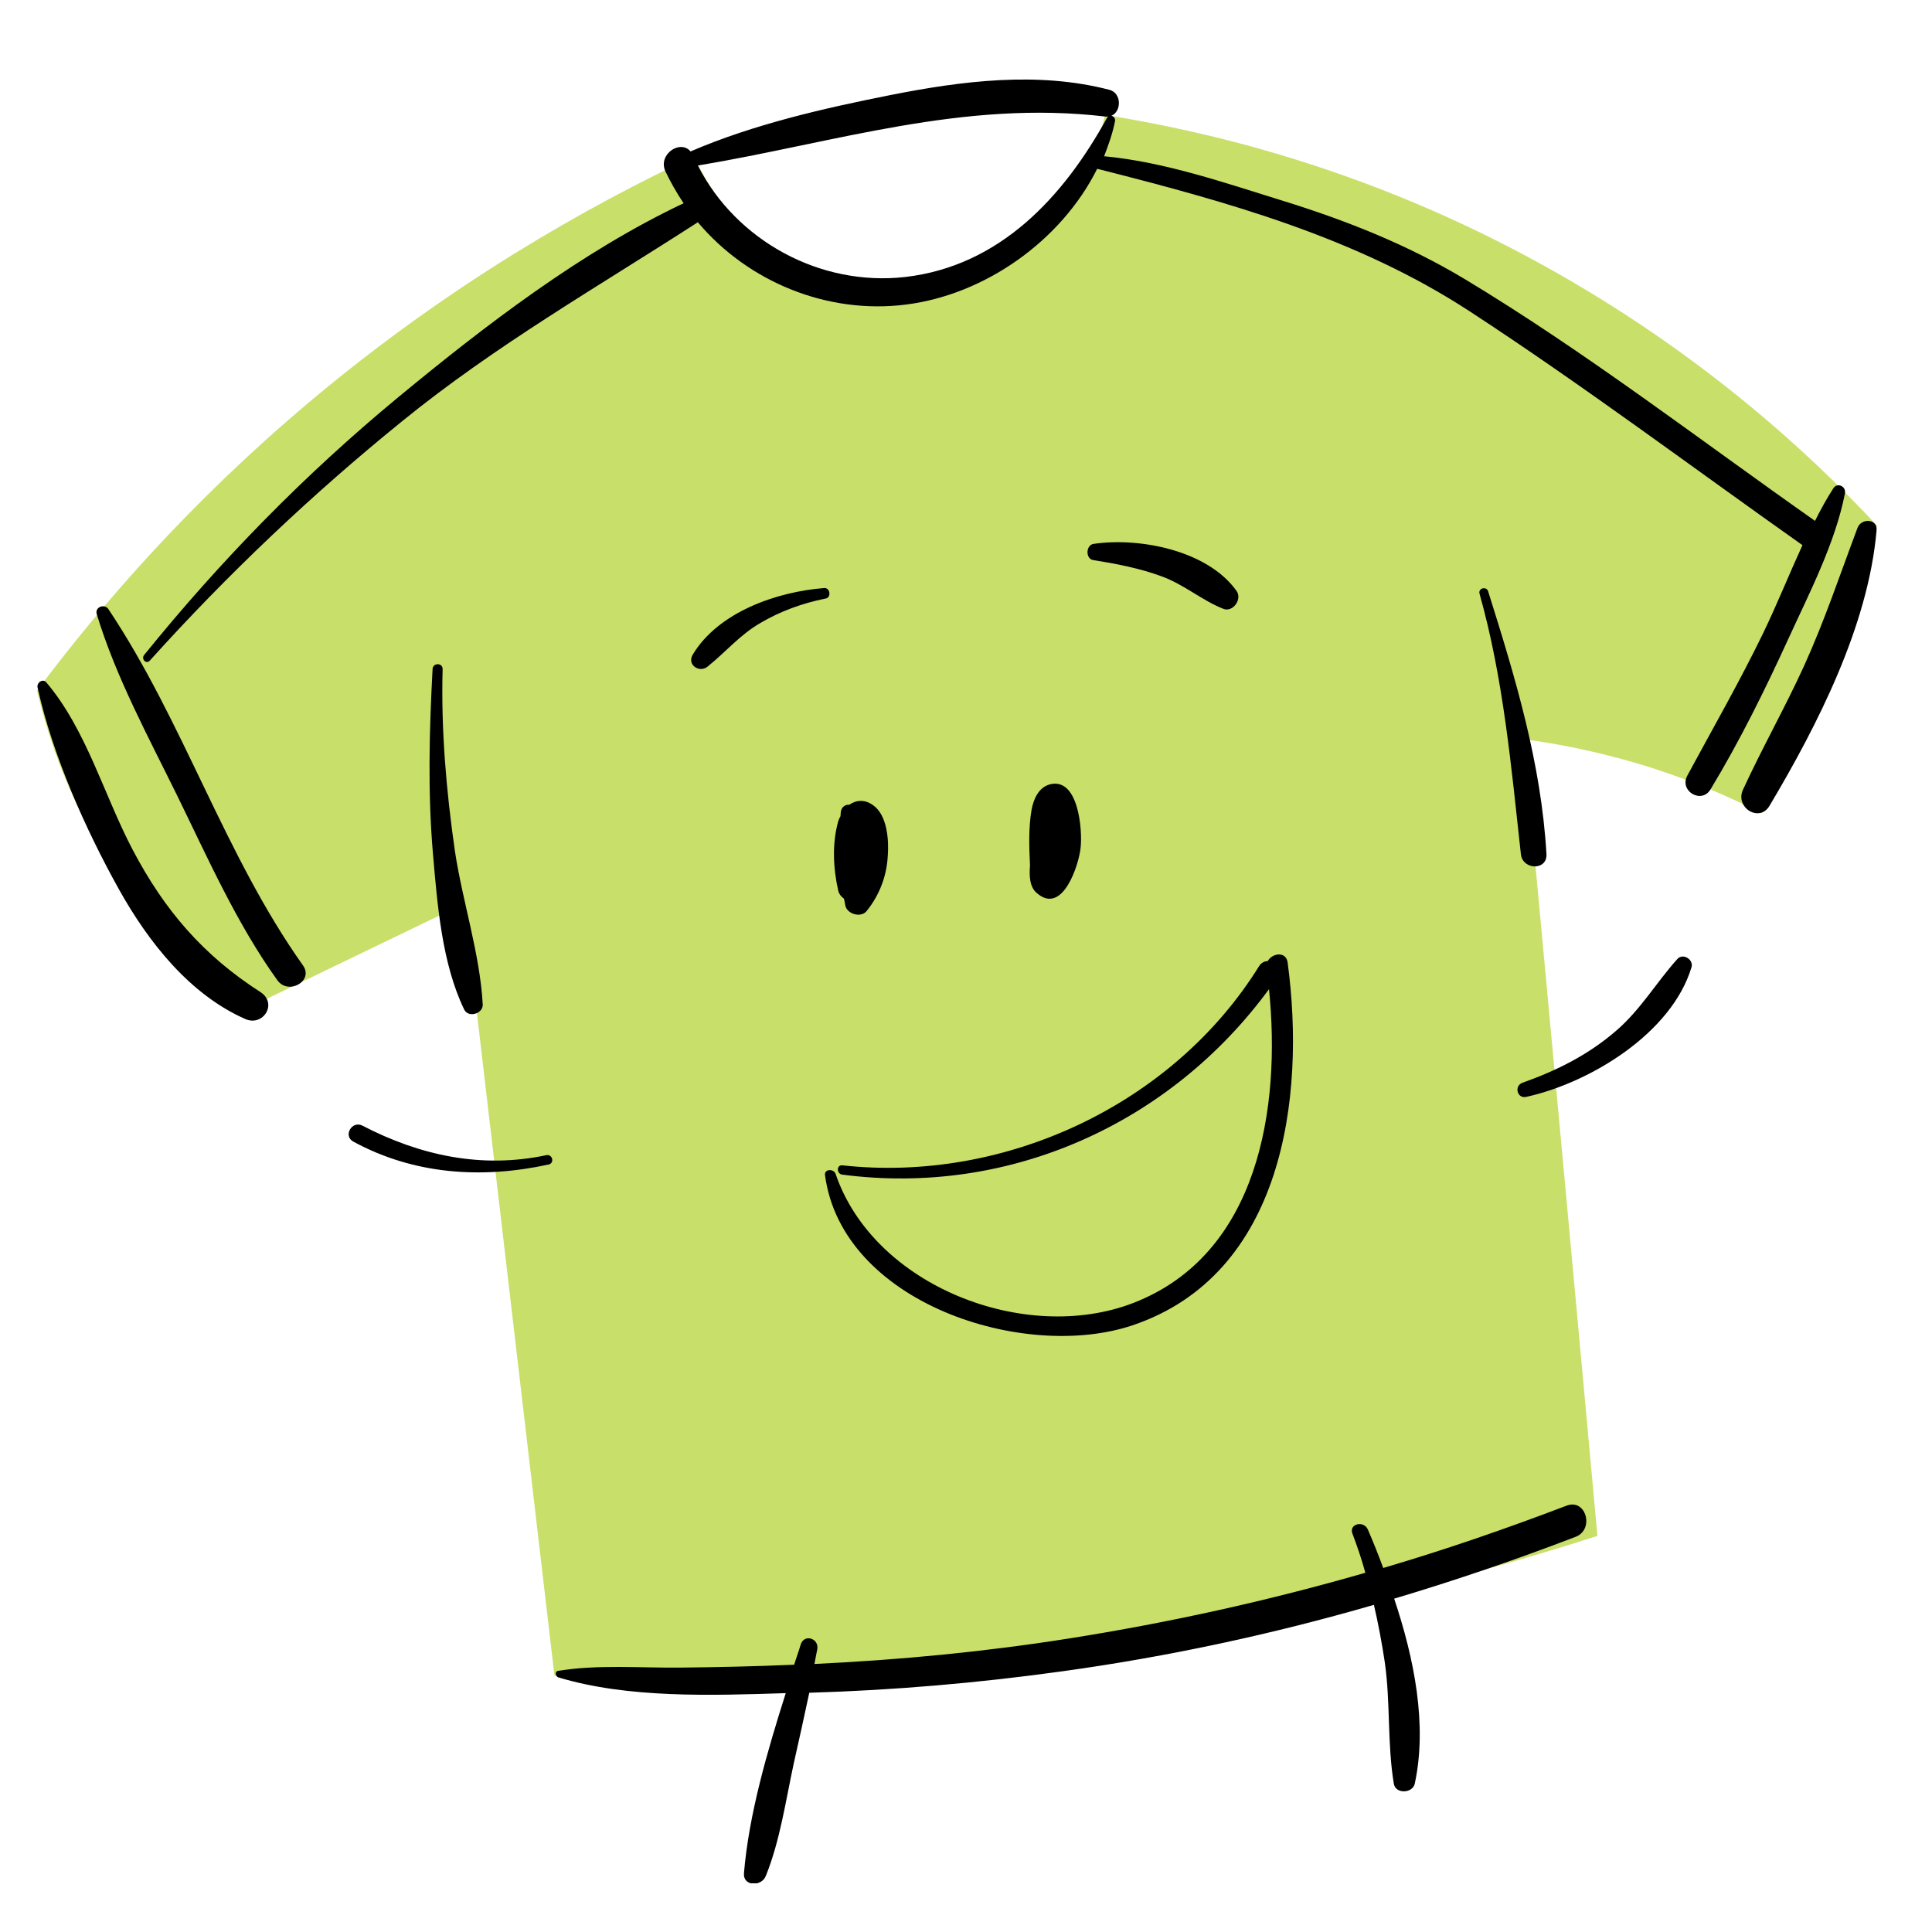 <svg xmlns="http://www.w3.org/2000/svg" xmlns:xlink="http://www.w3.org/1999/xlink" width="80" zoomAndPan="magnify" viewBox="0 0 60 60" height="80" preserveAspectRatio="xMidYMid meet" version="1.0"><defs><clipPath id="7bd8995422"><path d="M 1.145 3 L 58.895 3 L 58.895 53 L 1.145 53 Z M 1.145 3 " clip-rule="nonzero"/></clipPath><clipPath id="76f9e87a90"><path d="M 1.152 2.383 L 58.391 2.383 L 58.391 58.488 L 1.152 58.488 Z M 1.152 2.383 " clip-rule="nonzero"/></clipPath><clipPath id="7b2ebd7c2c"><path d="M 21 26 L 58.895 26 L 58.895 44 L 21 44 Z M 21 26 " clip-rule="nonzero"/></clipPath></defs><g clip-path="url(#7bd8995422)"><path fill="#c8df69" d="M 58.293 16.324 C 57.688 17.848 57.07 19.359 56.469 20.879 M 56.469 20.879 C 55.891 22.34 55.297 23.797 54.719 25.258 C 53.688 24.73 52.402 24.176 50.895 23.723 C 49.574 23.332 48.367 23.094 47.32 22.957 C 48.09 31.207 48.855 39.449 49.609 47.699 C 45.246 49.098 39.938 50.441 33.797 51.273 C 27.496 52.129 21.871 52.242 17.219 52.039 C 16.289 44.051 15.344 36.051 14.414 28.062 L 7.531 31.383 C 6.461 30.555 5.016 29.246 3.707 27.309 C 2.172 25.031 1.48 22.855 1.152 21.445 C 3.129 18.805 5.871 15.633 9.57 12.516 C 13.961 8.816 18.238 6.414 21.559 4.852 C 22.703 7.48 25.371 9.129 28.188 8.93 C 31.156 8.727 33.672 6.539 34.316 3.57 C 37.484 4.074 42.188 5.18 47.32 7.91 C 52.504 10.664 56.102 13.973 58.293 16.324 " fill-opacity="1" fill-rule="nonzero"/></g><g clip-path="url(#76f9e87a90)"><path fill="#000000" d="M 16.965 35.875 C 14.965 36.301 13.043 35.887 11.254 34.957 C 10.93 34.793 10.652 35.27 10.965 35.449 C 12.852 36.48 14.965 36.617 17.043 36.164 C 17.23 36.113 17.156 35.836 16.965 35.875 Z M 52.09 29.785 C 51.434 30.516 50.957 31.348 50.203 32 C 49.336 32.754 48.352 33.246 47.285 33.625 C 47.008 33.723 47.121 34.141 47.41 34.062 C 49.383 33.625 51.914 32.09 52.531 30.039 C 52.605 29.801 52.266 29.586 52.09 29.785 Z M 36.074 17.898 C 36.766 18.148 37.32 18.641 37.988 18.906 C 38.277 19.031 38.59 18.617 38.402 18.352 C 37.508 17.094 35.395 16.68 33.961 16.891 C 33.711 16.93 33.711 17.371 33.961 17.395 C 34.668 17.508 35.395 17.648 36.074 17.898 Z M 25.598 18.262 C 24.137 18.375 22.301 19.004 21.508 20.34 C 21.332 20.652 21.723 20.906 21.973 20.703 C 22.539 20.25 22.98 19.711 23.621 19.344 C 24.238 18.98 24.93 18.73 25.633 18.59 C 25.824 18.566 25.785 18.25 25.598 18.262 Z M 25.621 36.492 C 26.148 40.465 31.797 42.289 35.168 41.16 C 39.848 39.586 40.555 34.09 39.988 29.887 C 39.938 29.535 39.508 29.598 39.371 29.848 C 39.27 29.848 39.172 29.898 39.105 30 C 36.426 34.316 31.195 36.742 26.164 36.191 C 25.973 36.164 25.973 36.465 26.164 36.48 C 31.344 37.156 36.352 34.895 39.41 30.719 C 39.785 34.402 39.094 38.957 35.195 40.465 C 31.836 41.762 27.133 39.938 25.949 36.453 C 25.887 36.289 25.598 36.301 25.621 36.492 Z M 32.199 27.734 C 33.004 28.441 33.508 26.844 33.559 26.328 C 33.621 25.785 33.496 24.113 32.59 24.363 C 32.25 24.465 32.102 24.816 32.039 25.133 C 31.938 25.699 31.961 26.301 31.988 26.879 C 31.961 27.195 31.973 27.547 32.199 27.734 Z M 26.211 27.91 C 26.227 27.977 26.238 28.039 26.25 28.113 C 26.301 28.391 26.742 28.516 26.918 28.289 C 27.309 27.801 27.535 27.219 27.57 26.59 C 27.609 26.102 27.559 25.32 27.117 25.008 C 26.855 24.816 26.59 24.844 26.375 24.992 C 26.262 24.98 26.137 25.055 26.113 25.207 C 26.113 25.258 26.102 25.297 26.102 25.348 C 26.074 25.395 26.051 25.445 26.035 25.496 C 25.836 26.188 25.875 26.98 26.035 27.672 C 26.062 27.773 26.125 27.848 26.211 27.91 Z M 34.379 3.66 C 34.391 3.645 34.402 3.633 34.414 3.621 C 34.391 3.621 34.363 3.621 34.34 3.621 C 29.91 3.094 25.949 4.426 21.672 5.141 C 22.867 7.48 25.473 8.902 28.113 8.602 C 31.055 8.262 33.031 6.113 34.379 3.66 Z M 55.535 19.848 C 54.809 21.434 54.027 23.02 53.121 24.516 C 52.844 24.98 52.141 24.566 52.402 24.086 C 53.195 22.617 54.027 21.168 54.758 19.66 C 55.184 18.777 55.562 17.836 55.977 16.93 C 52.543 14.504 49.172 11.973 45.648 9.672 C 42.125 7.371 38.102 6.262 34.074 5.242 C 32.957 7.48 30.59 9.145 28.148 9.457 C 25.695 9.773 23.23 8.754 21.672 6.902 C 18.551 8.918 15.383 10.727 12.488 13.082 C 9.695 15.344 7.055 17.848 4.652 20.516 C 4.539 20.641 4.375 20.465 4.477 20.34 C 6.852 17.406 9.457 14.742 12.363 12.34 C 15.078 10.098 18.047 7.82 21.23 6.312 C 21.016 5.996 20.828 5.66 20.664 5.32 C 20.426 4.789 21.129 4.324 21.445 4.703 C 23.406 3.859 25.57 3.367 27.648 2.953 C 29.875 2.512 32.227 2.211 34.453 2.789 C 34.844 2.891 34.828 3.469 34.516 3.594 C 34.578 3.609 34.641 3.672 34.629 3.758 C 34.555 4.137 34.426 4.5 34.289 4.852 C 36.188 5.031 38.051 5.684 39.848 6.238 C 41.824 6.852 43.699 7.594 45.484 8.664 C 49.246 10.93 52.77 13.648 56.367 16.176 C 56.543 15.824 56.73 15.484 56.934 15.168 C 57.059 14.969 57.336 15.105 57.297 15.32 C 56.996 16.867 56.191 18.414 55.535 19.848 Z M 3.367 18.918 C 3.254 18.742 2.941 18.844 3.004 19.07 C 3.594 21.02 4.613 22.895 5.508 24.719 C 6.449 26.641 7.355 28.691 8.613 30.441 C 8.953 30.918 9.758 30.465 9.406 29.977 C 6.977 26.555 5.695 22.402 3.367 18.918 Z M 48.027 26.527 C 47.863 23.699 47.059 21.043 46.215 18.363 C 46.164 18.199 45.898 18.262 45.949 18.441 C 46.691 21.07 46.934 23.824 47.234 26.539 C 47.297 27.02 48.051 27.043 48.027 26.527 Z M 13.434 20.777 C 13.332 22.691 13.281 24.59 13.445 26.504 C 13.582 28.09 13.723 29.914 14.414 31.348 C 14.539 31.621 15.004 31.484 14.992 31.195 C 14.902 29.598 14.363 28 14.125 26.414 C 13.859 24.555 13.695 22.668 13.746 20.777 C 13.746 20.578 13.445 20.578 13.434 20.777 Z M 48.656 46.758 C 46.781 47.473 44.883 48.129 42.957 48.695 C 42.805 48.277 42.641 47.875 42.48 47.5 C 42.352 47.211 41.887 47.324 42 47.625 C 42.152 48.027 42.289 48.43 42.402 48.844 C 39.383 49.715 36.316 50.391 33.207 50.883 C 30.59 51.297 27.949 51.551 25.293 51.676 C 25.32 51.523 25.355 51.359 25.383 51.211 C 25.434 50.883 24.98 50.73 24.867 51.07 C 24.805 51.285 24.727 51.488 24.664 51.699 C 23.484 51.75 22.301 51.777 21.117 51.789 C 19.871 51.801 18.551 51.688 17.332 51.891 C 17.23 51.902 17.242 52.051 17.332 52.09 C 19.496 52.746 22.086 52.656 24.402 52.582 C 23.824 54.406 23.258 56.344 23.105 58.168 C 23.066 58.594 23.66 58.594 23.785 58.254 C 24.227 57.16 24.402 55.914 24.652 54.758 C 24.816 54.027 24.98 53.297 25.133 52.57 C 27.762 52.492 30.391 52.266 33.004 51.902 C 36.277 51.449 39.496 50.758 42.668 49.84 C 42.805 50.43 42.918 51.035 43.008 51.637 C 43.184 52.883 43.082 54.152 43.285 55.387 C 43.336 55.727 43.875 55.699 43.938 55.387 C 44.328 53.574 43.926 51.523 43.297 49.648 C 45.195 49.082 47.07 48.441 48.934 47.727 C 49.523 47.5 49.258 46.531 48.656 46.758 Z M 57.688 16.391 C 57.148 17.824 56.668 19.27 56.027 20.68 C 55.438 21.973 54.73 23.219 54.129 24.527 C 53.875 25.082 54.645 25.559 54.957 25.02 C 56.453 22.504 58.016 19.434 58.277 16.488 C 58.328 16.098 57.801 16.086 57.688 16.391 Z M 7.621 31.648 C 5.883 30.883 4.602 29.246 3.695 27.621 C 2.652 25.75 1.633 23.457 1.168 21.359 C 1.129 21.207 1.328 21.055 1.441 21.195 C 2.688 22.668 3.23 24.703 4.121 26.391 C 5.105 28.266 6.312 29.672 8.098 30.816 C 8.625 31.172 8.172 31.887 7.621 31.648 " fill-opacity="1" fill-rule="nonzero"/></g><g clip-path="url(#7b2ebd7c2c)"><path fill="#c8df69" d="M 89.828 42.77 C 89.754 43.336 88.848 43.398 88.422 43.398 C 87.93 43.41 87.148 43.336 86.824 42.906 C 86.547 42.555 86.746 42.113 87.148 41.977 C 87.227 41.953 87.301 41.938 87.375 41.926 C 87.793 41.789 88.395 41.938 88.746 41.988 C 89.164 42.062 89.918 42.164 89.828 42.77 Z M 81.613 41.285 C 82.293 42.09 80.934 42.48 80.383 42.453 C 79.902 42.441 78.129 42.016 78.621 41.184 C 78.758 40.945 79.062 40.895 79.336 40.883 C 79.676 40.781 80.094 40.844 80.434 40.883 C 80.836 40.918 81.352 40.957 81.613 41.285 Z M 38.301 28.012 C 38.301 28 38.289 27.988 38.289 27.977 C 38.316 27.926 38.328 27.875 38.34 27.824 C 38.391 27.836 38.43 27.836 38.477 27.848 C 38.414 27.91 38.352 27.961 38.301 28.012 Z M 39.07 26.98 C 38.391 26.566 37.508 27.156 36.945 27.484 C 36.816 27.559 36.691 27.637 36.566 27.711 C 36.023 27.949 35.496 28.215 35.008 28.555 C 34.566 28.855 33.711 29.297 33.648 29.898 C 33.484 31.535 36.68 29.961 37.195 29.66 C 37.773 29.32 40.34 27.75 39.07 26.98 Z M 26.164 31.609 C 26.211 31.574 26.262 31.535 26.312 31.496 C 26.289 31.574 26.25 31.648 26.188 31.711 C 26.188 31.688 26.176 31.648 26.164 31.609 Z M 24.16 31.621 C 23.922 31.773 23.684 31.938 23.457 32.102 C 23.434 32.102 23.422 32.102 23.395 32.113 C 23.531 31.988 23.684 31.863 23.859 31.762 C 23.961 31.699 24.062 31.66 24.16 31.621 Z M 26.84 30.43 C 26.805 30.43 26.777 30.43 26.742 30.43 C 26.102 30.203 24.941 30.59 24.414 30.805 C 23.859 31.02 23.23 31.348 22.805 31.812 C 22.301 32.102 21.723 32.543 21.734 33.082 C 21.758 34.617 24.664 33.32 25.309 33.02 C 25.836 32.781 27.711 31.523 27.168 30.742 C 27.145 30.578 27.004 30.43 26.84 30.43 " fill-opacity="1" fill-rule="nonzero"/></g></svg>